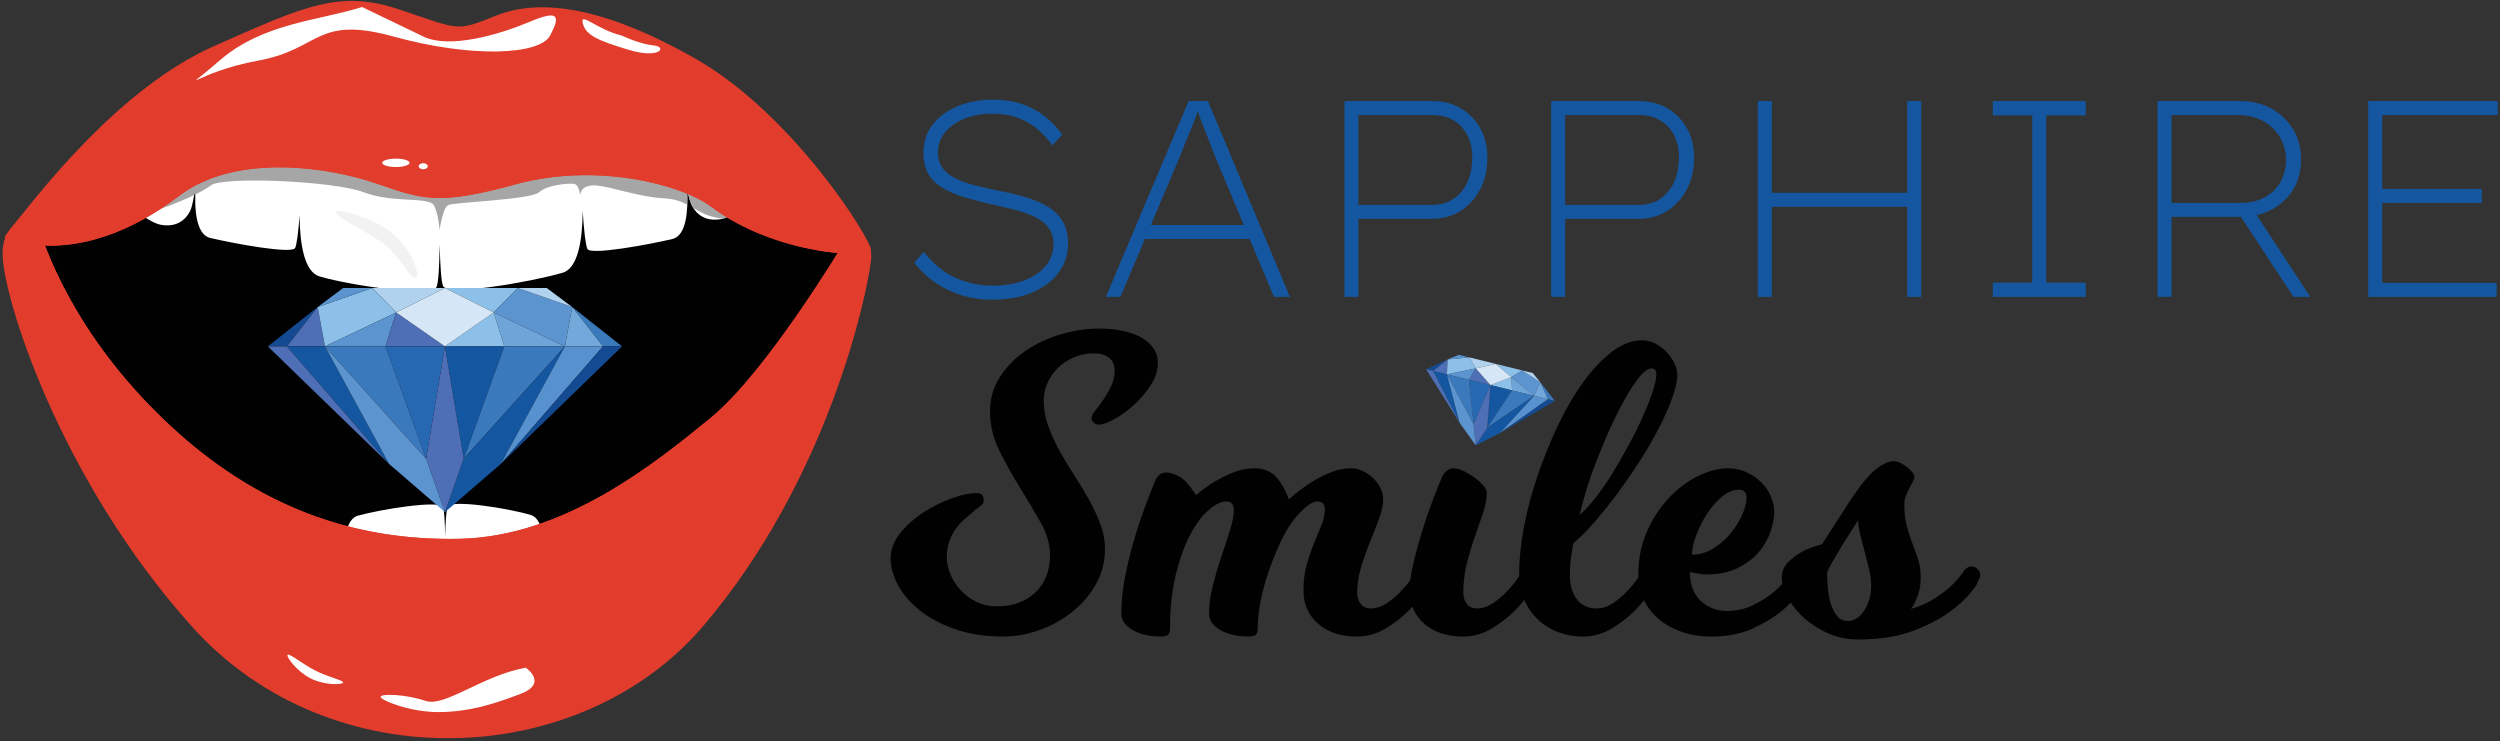 <svg width="715" height="212" viewBox="0 0 715 212" fill="none" xmlns="http://www.w3.org/2000/svg">
<rect x="0" y="0" width="715" height="212" fill="#333333" stroke="none"/>
<path d="M14.12 54.01L3.69 69.33L57.81 146.93L129.87 167.14C129.87 167.14 179.76 154.42 179.76 153.12C179.76 151.82 243.67 76.17 243.67 76.17V62.8C243.67 62.8 196.07 38.02 194.76 38.02C193.45 38.02 116.18 35.41 116.18 35.41L39.56 39.32L14.13 53.99L14.12 54.01Z" fill="#010101"/>
<path d="M57.16 174.1L78.49 174.27C78.53 171.15 78.19 169.71 77.76 166.94L98.28 165.15C98.28 164.38 98.28 163.62 98.28 162.85C98.49 166.04 98.79 168.34 98.79 168.34L127.23 168.18C127.23 167.96 127.23 167.74 127.23 167.53L154.84 168.22C154.84 168.22 155.1 168.95 155.36 166.24C155.34 167.02 155.36 165.21 155.34 166L176.22 169.13C175.94 171.59 175.76 171.7 175.73 174.35L196.41 174.51C196.41 174.51 198.14 163.94 194.25 161.19C192.22 159.76 186.91 154.8 184.04 154.27C179.83 153.48 178.31 156.48 177.96 157.25C177.71 157.8 177.29 159.57 176.88 162.01C177.21 157.85 177.06 152.23 174.03 151.48C169.14 150.27 157.38 147.97 156.75 149.26C156.42 149.95 156.06 152.51 155.79 155.9C155.79 150.15 154.99 144.35 151.83 143.39C145.29 141.41 128.88 138.87 128.03 141.01C127.63 142.02 127.42 145.21 127.3 149.61C127.24 145.3 127.08 142.16 126.72 141.17C125.92 139.01 108.92 141.74 102.33 143.58C99.13 144.47 98.2 150.34 98.09 156.14C97.9 152.2 97.57 149.14 97.22 148.37C96.62 147.06 84.81 149.1 79.9 150.2C76.98 150.85 76.61 156.04 76.78 160.13C76.44 158.68 76.13 157.66 75.96 157.26C75.62 156.48 74.18 153.45 69.95 154.14C67.07 154.61 61.65 159.44 59.59 160.83C55.64 163.49 57.13 174.1 57.13 174.1H57.16Z" fill="#010101"/>
<path d="M222.59 38.349L193.94 34.549C193.94 38.929 194.44 40.949 195.07 44.829L166.29 47.659C166.29 48.739 166.3 49.809 166.32 50.879C165.98 46.399 165.52 43.179 165.52 43.179L125.59 43.849V44.769L86.81 41.629C86.81 41.629 86.43 43.209 86.11 47.029C86.13 45.929 86.14 41.949 86.14 40.839L56.78 43.299C57.13 39.839 57.38 39.689 57.38 35.969L30.94 38.669C30.94 38.669 26.08 50.929 31.59 54.739C34.46 56.719 41.99 63.589 46.03 64.299C51.96 65.339 54.04 61.109 54.52 60.019C54.86 59.249 55.43 56.749 55.96 53.319C55.57 59.159 55.86 67.049 60.13 68.059C67.01 69.679 83.56 72.729 84.42 70.899C84.88 69.919 85.34 66.329 85.67 61.569C85.75 69.649 86.98 77.779 91.42 79.069C100.64 81.749 123.72 85.049 124.87 82.039C125.42 80.609 125.65 76.129 125.75 69.949C125.9 75.999 126.17 80.399 126.7 81.779C127.85 84.789 151.69 80.689 160.9 78.009C165.38 76.709 166.59 68.449 166.65 60.299C166.98 65.829 167.49 70.119 168 71.199C168.86 73.029 185.41 69.979 192.29 68.359C196.38 67.389 196.82 60.119 196.51 54.369C197.01 56.389 197.46 57.829 197.71 58.389C198.19 59.479 200.27 63.709 206.2 62.669C210.23 61.959 217.77 55.089 220.64 53.109C226.15 49.309 222.59 38.349 222.59 38.349Z" fill="white"/>
<g style="mix-blend-mode:multiply">
<path d="M215.31 57.26L192.02 45.12L166.29 47.65C166.29 48.73 166.3 49.8 166.32 50.87C165.98 46.39 165.52 43.17 165.52 43.17L125.59 43.84V44.76L86.81 41.62C86.81 41.62 86.43 43.2 86.11 47.02C86.13 45.92 86.14 41.94 86.14 40.83L56.78 43.29C57.11 40.04 57.35 39.71 57.38 36.6C52.63 37.56 48.89 38.58 48.13 39.54C46.23 41.96 40.61 54.84 38.4 60C39.07 60.5 39.75 60.99 40.42 61.45C45.39 60.11 51.3 57.83 55.54 55.77C55.68 55.02 55.82 54.19 55.96 53.3C55.91 54.05 55.87 54.82 55.85 55.62C57.81 54.65 59.4 53.75 60.3 53.02C63.56 50.41 95.51 51.72 103.99 54.98C112.47 58.24 122.9 56.07 124.2 58.89C125.5 61.72 125.72 65.85 125.72 65.85C125.72 65.85 126.59 59.55 128.11 58.68C129.63 57.81 151.8 57.16 154.19 54.98C156.58 52.81 162.67 52.37 164.19 52.59C165.71 52.81 165.93 56.07 165.93 56.07C165.93 56.07 165.71 53.03 169.84 53.03C173.97 53.03 182.01 56.29 190.05 56.73C192.85 56.88 194.81 57.62 196.55 58.52C196.59 57.12 196.57 55.71 196.49 54.37C196.99 56.39 197.44 57.83 197.69 58.39C197.8 58.63 197.98 59.02 198.26 59.46C200.56 60.8 202.86 62.17 206.79 62.51C209.14 61.82 212.4 59.5 215.28 57.26H215.31Z" fill="#A6A6A6"/>
</g>
<path d="M57.16 178.009L78.49 178.179C78.53 175.059 78.19 173.619 77.76 170.849L98.28 169.059C98.28 168.289 98.28 167.529 98.28 166.759C98.49 169.949 98.79 172.249 98.79 172.249L127.23 172.089C127.23 171.869 127.23 171.649 127.23 171.439L154.84 172.129C154.84 172.129 155.1 172.859 155.36 170.149C155.34 170.929 155.36 169.119 155.34 169.909L176.22 173.039C175.94 175.499 175.76 175.609 175.73 178.259L196.41 178.419C196.41 178.419 198.14 167.849 194.25 165.099C192.22 163.669 186.91 158.709 184.04 158.179C179.83 157.389 178.31 160.389 177.96 161.159C177.71 161.709 177.29 163.479 176.88 165.919C177.21 161.759 177.06 156.139 174.03 155.389C169.14 154.179 157.38 151.879 156.75 153.169C156.42 153.859 156.06 156.419 155.79 159.809C155.79 154.059 154.99 148.259 151.83 147.299C145.29 145.319 128.88 142.779 128.03 144.919C127.63 145.929 127.42 149.119 127.3 153.519C127.24 149.209 127.08 146.069 126.72 145.079C125.92 142.919 108.92 145.649 102.33 147.489C99.13 148.379 98.2 154.249 98.09 160.049C97.9 156.109 97.57 153.049 97.22 152.279C96.62 150.969 84.81 153.009 79.9 154.109C76.98 154.759 76.61 159.949 76.78 164.039C76.44 162.589 76.13 161.569 75.96 161.169C75.62 160.389 74.18 157.359 69.95 158.049C67.07 158.519 61.65 163.349 59.59 164.739C55.64 167.399 57.13 178.009 57.13 178.009H57.16Z" fill="white"/>
<path d="M1.33 67.779C11.76 54.09 34.67 24.989 61.08 13.249C87.49 1.51 97.27 -3.05 114.55 2.82C131.83 8.69 130.53 9.01 141.94 4.45C153.35 -0.11 170.96 0.86 199 16.84C227.04 32.819 249.37 68.84 249.05 71.45C248.72 74.059 221.83 72.919 203.57 59.219C194.49 52.41 169.99 46.499 147.49 52.7C124.99 58.889 120.75 56.94 107.39 52.37C94.02 47.809 67.5 43.679 51.31 55.959C21.9 78.269 1.34 67.779 1.34 67.779H1.33Z" fill="#E13C2C"/>
<g style="mix-blend-mode:multiply">
<path d="M249.04 71.45C249.06 71.3 249 71.04 248.87 70.69C245.87 70.11 242.35 69.43 238.2 68.63C220.16 65.15 207.12 59.94 201.47 52.11C195.82 44.28 167.78 42.55 161.69 38.85C155.6 35.15 154.3 41.46 147.34 45.37C140.38 49.28 137.34 47.33 135.82 42.33C134.3 37.33 122.56 53.63 115.82 50.16C109.08 46.68 99.74 44.94 93.65 40.16C87.56 35.38 104.08 38.64 109.95 33.86C115.82 29.08 86.91 30.6 88.21 38.86C89.51 47.12 64.08 43.64 58.87 43.86C53.65 44.08 30.61 62.55 22.35 65.6C17.18 67.51 10.56 67.96 2.65 66.06C2.19 66.66 1.74 67.24 1.32 67.8C1.32 67.8 21.87 78.29 51.29 55.98C67.48 43.7 94 47.83 107.37 52.39C120.74 56.95 124.98 58.91 147.47 52.72C169.97 46.53 194.47 52.43 203.55 59.24C221.81 72.93 248.71 74.08 249.03 71.47L249.04 71.45Z" fill="#E13C2C"/>
</g>
<path d="M10.21 62.159C12.49 70.639 21.3 95.739 47.38 120.519C73.46 145.299 101.5 154.749 131.5 154.099C161.5 153.449 187.25 132.579 203.23 119.539C219.21 106.499 241.05 69.979 241.05 69.979C241.05 69.979 250.1 66.149 249.12 74.379C247.8 85.509 236.49 137.469 201.27 178.879C166.06 220.289 94.65 223.219 55.2 179.529C16.64 136.819 0.42 83.669 0.75 72.259C0.91 66.559 3.16 65.449 5.8 62.069C7.14 60.349 10.2 62.149 10.2 62.149L10.21 62.159Z" fill="#E13C2C"/>
<g style="mix-blend-mode:multiply">
<path d="M203.23 119.54C187.25 132.58 161.5 153.45 131.5 154.1C101.5 154.75 73.46 145.3 47.38 120.52C21.3 95.74 12.49 70.63 10.21 62.16C10.21 62.16 7.15 60.36 5.81 62.08C5.42 62.58 5.04 63.03 4.67 63.45C16.71 91.34 44.84 127.61 56.92 136.66C70.83 147.09 78.66 147.96 86.48 156.22C94.31 164.48 107.78 163.61 122.56 161.44C137.34 159.27 136.91 161.01 146.9 163.18C156.9 165.35 166.03 154.49 173.85 149.27C181.68 144.05 182.11 145.36 195.15 133.62C208.19 121.88 232.1 93.62 242.1 73.63C242.88 72.07 243.57 70.59 244.23 69.16C242.53 69.36 241.04 69.98 241.04 69.98C241.04 69.98 219.19 106.5 203.22 119.54H203.23Z" fill="#E13C2C"/>
</g>
<g style="mix-blend-mode:screen">
<path d="M119.27 78.95C117.68 81.62 115.18 73.24 108.66 68.96C102.14 64.67 95.45 61.52 96.04 60.61C96.63 59.7 104.29 61.4 110.81 65.69C117.33 69.98 119.82 78.03 119.27 78.95Z" fill="#F2F2F2"/>
</g>
<g style="mix-blend-mode:screen">
<path d="M103.54 2.01C91.15 5.92 75.17 6.57 62.78 17.329C50.39 28.09 55.93 20.59 73.87 17.329C91.8 14.069 90.17 4.29 112.67 10.479C135.17 16.669 154.4 15.7 157.34 10.149C160.27 4.61 159.95 2.65 151.47 6.24C142.99 9.83 128.65 14.069 121.15 10.479C113.65 6.89 103.54 2 103.54 2V2.01Z" fill="white"/>
</g>
<g style="mix-blend-mode:screen">
<path d="M177.77 10.159C170.6 8.419 165.82 3.199 166.68 6.679C167.55 10.159 171.24 11.679 179.94 14.289C188.63 16.899 191.03 13.419 186.9 12.989C182.77 12.559 177.77 10.159 177.77 10.159Z" fill="white"/>
</g>
<path d="M117.13 46.57C117.13 47.23 115.38 47.77 113.22 47.77C111.06 47.77 109.31 47.23 109.31 46.57C109.31 45.91 111.06 45.37 113.22 45.37C115.38 45.37 117.13 45.91 117.13 46.57Z" fill="white"/>
<path d="M122.34 47.539C122.34 48.019 121.76 48.409 121.04 48.409C120.32 48.409 119.74 48.019 119.74 47.539C119.74 47.059 120.32 46.669 121.04 46.669C121.76 46.669 122.34 47.059 122.34 47.539Z" fill="white"/>
<g style="mix-blend-mode:screen">
<path d="M150.37 190.969C138.02 193.129 127.23 202.339 121.69 200.449C116.15 198.559 108.96 198.309 108.86 199.279C108.76 200.249 117.41 203.769 125.78 203.659C134.15 203.539 140.58 201.589 148.77 198.499C156.96 195.409 150.37 190.959 150.37 190.959V190.969Z" fill="white"/>
</g>
<path d="M98.13 195.25C97.79 195.89 92.62 196.01 88.72 193.96C84.82 191.91 81.9 187.94 82.24 187.3C82.58 186.66 86.03 189.59 89.94 191.65C93.84 193.7 98.47 194.61 98.14 195.25H98.13Z" fill="white"/>
<path d="M127.25 82.37H148.08L141.2 89.36L127.25 82.37Z" fill="#8DC0E8"/>
<path d="M141.2 89.36L161.56 99.07L163.65 87.81L148.08 82.37L141.2 89.36Z" fill="#5B94CF"/>
<path d="M163.65 87.81L148.08 82.37H156.37L163.65 87.81Z" fill="#B1D2EF"/>
<path d="M161.56 99.07L141.2 89.36L144.24 99.07H161.56Z" fill="#6FA4D8"/>
<path d="M163.65 87.81L177.9 99.07H172.46L163.65 87.81Z" fill="#3B79BD"/>
<path d="M172.46 99.07H161.56L163.65 87.81L172.46 99.07Z" fill="#73A8DA"/>
<path d="M90.85 87.81L76.6 99.07H82.04L90.85 87.81Z" fill="#144A91"/>
<path d="M82.04 99.07H92.94L90.85 87.81L82.04 99.07Z" fill="#4E6EB5"/>
<path d="M144.24 99.07L141.2 89.36L127.25 99.07H144.24Z" fill="#8DC0E8"/>
<path d="M144.24 99.07H127.25L132.63 131.2L144.24 99.07Z" fill="#1556A0"/>
<path d="M132.63 131.2L144.24 99.07H161.56L132.63 131.2Z" fill="#3B79BD"/>
<path d="M127.25 146.47L132.63 131.2L161.56 99.07L143.23 132.69L127.25 146.47Z" fill="#1556A0"/>
<path d="M143.23 132.69L161.56 99.07H172.46L143.23 132.69Z" fill="#5892CE"/>
<path d="M143.23 132.69L172.46 99.07H177.9L143.23 132.69Z" fill="#144A91"/>
<path d="M111.27 132.69L92.94 99.07H82.04L111.27 132.69Z" fill="#1556A0"/>
<path d="M111.27 132.69L82.04 99.07H76.6L111.27 132.69Z" fill="#4E6EB5"/>
<path d="M127.25 82.37H106.42L113.3 89.36L127.25 82.37Z" fill="#B1D2EF"/>
<path d="M113.3 89.36L92.94 99.07L90.85 87.81L106.42 82.37L113.3 89.36Z" fill="#8DC0E8"/>
<path d="M90.85 87.81L106.42 82.37H98.13L90.85 87.81Z" fill="#5B94CF"/>
<path d="M92.94 99.07L113.3 89.36L110.27 99.07H92.94Z" fill="#5B94CF"/>
<path d="M110.27 99.07L113.3 89.36L127.25 99.07H110.27Z" fill="#4E6EB5"/>
<path d="M110.27 99.07H127.25L121.87 131.2L110.27 99.07Z" fill="#2768B2"/>
<path d="M121.87 131.2L110.27 99.07H92.94L121.87 131.2Z" fill="#3B79BD"/>
<path d="M127.25 146.47L121.87 131.2L127.25 99.07L132.63 131.2L127.25 146.47Z" fill="#4E6EB5"/>
<path d="M127.25 146.47L121.87 131.2L92.94 99.07L111.27 132.69L127.25 146.47Z" fill="#5B94CF"/>
<path d="M127.25 82.37L141.2 89.36L127.25 99.07L113.3 89.36L127.25 82.37Z" fill="#D5E7F7"/>
<path d="M283.79 85.71C280.8 85.71 277.95 85.31 275.23 84.51C272.51 83.71 269.99 82.52 267.67 80.95C265.35 79.38 263.28 77.44 261.47 75.15L264.19 72.03C266.86 75.44 269.87 77.91 273.23 79.43C276.59 80.95 280.14 81.71 283.87 81.71C287.23 81.71 290.23 81.22 292.87 80.23C295.51 79.24 297.58 77.84 299.07 76.03C300.56 74.22 301.31 72.14 301.31 69.79C301.31 68.14 300.95 66.75 300.23 65.63C299.51 64.51 298.55 63.58 297.35 62.83C296.15 62.08 294.78 61.44 293.23 60.91C291.68 60.38 290.08 59.92 288.43 59.55C286.78 59.18 285.12 58.8 283.47 58.43C280.75 57.79 278.22 57.12 275.87 56.43C273.52 55.74 271.46 54.86 269.67 53.79C267.88 52.72 266.51 51.4 265.55 49.83C264.59 48.26 264.11 46.19 264.11 43.63C264.11 41.34 264.6 39.27 265.59 37.43C266.58 35.59 267.98 34 269.79 32.67C271.6 31.34 273.7 30.31 276.07 29.59C278.44 28.87 281.02 28.51 283.79 28.51C286.99 28.51 289.8 28.92 292.23 29.75C294.66 30.58 296.82 31.72 298.71 33.19C300.6 34.66 302.3 36.43 303.79 38.51L300.99 41.55C299.6 39.63 298.06 37.99 296.35 36.63C294.64 35.27 292.75 34.24 290.67 33.55C288.59 32.86 286.3 32.51 283.79 32.51C280.86 32.51 278.23 32.98 275.91 33.91C273.59 34.84 271.74 36.14 270.35 37.79C268.96 39.44 268.27 41.36 268.27 43.55C268.27 45.31 268.68 46.78 269.51 47.95C270.34 49.12 271.51 50.11 273.03 50.91C274.55 51.71 276.4 52.39 278.59 52.95C280.78 53.51 283.18 54.06 285.79 54.59C288.35 55.07 290.8 55.66 293.15 56.35C295.5 57.04 297.6 57.92 299.47 58.99C301.34 60.06 302.8 61.46 303.87 63.19C304.94 64.92 305.47 67.12 305.47 69.79C305.47 72.83 304.56 75.56 302.75 77.99C300.94 80.42 298.4 82.31 295.15 83.67C291.9 85.03 288.11 85.71 283.79 85.71Z" fill="#1457A0"/>
<path d="M316.27 84.91L339.95 28.91H345.47L368.91 84.91H364.35L347.31 44.27C346.62 42.4 346.04 40.9 345.59 39.75C345.14 38.6 344.72 37.58 344.35 36.67C343.98 35.76 343.6 34.79 343.23 33.75C342.86 32.71 342.4 31.42 341.87 29.87H343.15C342.62 31.68 342.14 33.15 341.71 34.27C341.28 35.39 340.87 36.4 340.47 37.31C340.07 38.22 339.64 39.23 339.19 40.35C338.74 41.47 338.16 42.94 337.47 44.75L320.43 84.91H316.27ZM325.79 68.35L327.47 64.35H357.95L359.23 68.35H325.79Z" fill="#1457A0"/>
<path d="M384.51 84.91V28.91H409.63C412.72 28.91 415.44 29.6 417.79 30.99C420.14 32.38 421.99 34.28 423.35 36.71C424.71 39.14 425.39 41.92 425.39 45.07C425.39 48.48 424.7 51.51 423.31 54.15C421.92 56.79 420.04 58.86 417.67 60.35C415.3 61.84 412.54 62.59 409.39 62.59H388.51V84.91H384.51ZM388.51 58.59H409.79C412.03 58.59 414 58.02 415.71 56.87C417.42 55.72 418.74 54.12 419.67 52.07C420.6 50.02 421.07 47.63 421.07 44.91C421.07 42.56 420.6 40.48 419.67 38.67C418.74 36.86 417.42 35.44 415.71 34.43C414 33.42 412.03 32.91 409.79 32.91H388.51V58.59Z" fill="#1457A0"/>
<path d="M443.63 84.91V28.91H468.75C471.84 28.91 474.56 29.6 476.91 30.99C479.26 32.38 481.11 34.28 482.47 36.71C483.83 39.14 484.51 41.92 484.51 45.07C484.51 48.48 483.82 51.51 482.43 54.15C481.04 56.79 479.16 58.86 476.79 60.35C474.42 61.84 471.66 62.59 468.51 62.59H447.63V84.91H443.63ZM447.63 58.59H468.91C471.15 58.59 473.12 58.02 474.83 56.87C476.54 55.72 477.86 54.12 478.79 52.07C479.72 50.02 480.19 47.63 480.19 44.91C480.19 42.56 479.72 40.48 478.79 38.67C477.86 36.86 476.54 35.44 474.83 34.43C473.12 33.42 471.15 32.91 468.91 32.91H447.63V58.59Z" fill="#1457A0"/>
<path d="M502.75 84.91V28.91H506.75V84.91H502.75ZM505.07 59.15V55.15H546.91V59.15H505.07ZM545.47 84.91V28.91H549.47V84.91H545.47Z" fill="#1457A0"/>
<path d="M569.95 84.91V80.83H581.23V32.99H569.95V28.91H596.51V32.99H585.23V80.83H596.51V84.91H569.95Z" fill="#1457A0"/>
<path d="M617.07 84.91V28.91H640.75C644.11 28.91 647.1 29.64 649.71 31.11C652.32 32.58 654.38 34.56 655.87 37.07C657.36 39.58 658.11 42.4 658.11 45.55C658.11 48.86 657.36 51.74 655.87 54.19C654.38 56.64 652.31 58.56 649.67 59.95C647.03 61.34 644.06 62.03 640.75 62.03H621.07V84.91H617.07ZM621.07 58.03H640.75C643.36 58.03 645.66 57.51 647.63 56.47C649.6 55.43 651.12 53.98 652.19 52.11C653.26 50.24 653.79 48.11 653.79 45.71C653.79 43.31 653.2 41.14 652.03 39.19C650.86 37.24 649.24 35.71 647.19 34.59C645.14 33.47 642.78 32.91 640.11 32.91H621.07V58.03ZM655.95 84.91L640.11 60.83L643.63 58.83L660.75 84.91H655.95Z" fill="#1457A0"/>
<path d="M677.31 84.91V28.91H714.35V32.91H681.31V80.91H714.03V84.91H677.31ZM679.31 58.03V54.03H709.79V58.03H679.31Z" fill="#1457A0"/>
<path d="M313.75 116.77C313.11 117.57 312.69 118.15 312.49 118.51C312.29 118.87 312.19 119.25 312.19 119.65C312.19 120.05 312.39 120.45 312.79 120.85C313.19 121.25 313.67 121.45 314.23 121.45C315.27 121.45 316.75 120.93 318.67 119.89C320.59 118.85 322.47 117.49 324.31 115.81C326.15 114.13 327.75 112.25 329.11 110.17C330.47 108.09 331.15 105.97 331.15 103.81C331.15 102.13 330.69 100.67 329.77 99.43C328.85 98.19 327.63 97.17 326.11 96.37C324.59 95.57 322.83 94.97 320.83 94.57C318.83 94.17 316.71 93.97 314.47 93.97C310.87 93.97 307.21 94.51 303.49 95.59C299.77 96.67 296.41 98.23 293.41 100.27C290.41 102.31 287.95 104.79 286.03 107.71C284.11 110.63 283.15 113.97 283.15 117.73C283.15 121.49 284.05 125.31 285.85 128.95C287.65 132.59 289.61 136.11 291.73 139.51C293.85 142.91 295.81 146.21 297.61 149.41C299.41 152.61 300.31 155.69 300.31 158.65C300.31 163.21 298.91 166.81 296.11 169.45C293.31 172.09 289.63 173.41 285.07 173.41C282.91 173.41 280.95 172.97 279.19 172.09C277.43 171.21 275.93 170.09 274.69 168.73C273.45 167.37 272.49 165.87 271.81 164.23C271.13 162.59 270.79 160.97 270.79 159.37C270.79 157.61 271.03 156.07 271.51 154.75C271.99 153.43 272.61 152.25 273.37 151.21C274.13 150.17 274.99 149.23 275.95 148.39C276.91 147.55 277.87 146.73 278.83 145.93C279.71 145.29 280.35 144.79 280.75 144.43C281.15 144.07 281.35 143.61 281.35 143.05C281.35 141.69 280.67 141.01 279.31 141.01C277.39 141.01 275.03 141.51 272.23 142.51C269.43 143.51 266.73 144.85 264.13 146.53C261.53 148.21 259.31 150.19 257.47 152.47C255.63 154.75 254.71 157.13 254.71 159.61C254.71 162.09 255.43 164.77 256.87 167.41C258.31 170.05 260.39 172.45 263.11 174.61C265.83 176.77 269.19 178.55 273.19 179.95C277.19 181.35 281.75 182.05 286.87 182.05C290.47 182.05 294.01 181.41 297.49 180.13C300.97 178.85 304.09 177.09 306.85 174.85C309.61 172.61 311.83 169.97 313.51 166.93C315.19 163.89 316.03 160.57 316.03 156.97C316.03 154.57 315.59 152.21 314.71 149.89C313.83 147.57 312.75 145.25 311.47 142.93C310.19 140.61 308.79 138.29 307.27 135.97C305.75 133.65 304.35 131.33 303.07 129.01C301.79 126.69 300.71 124.33 299.83 121.93C298.95 119.53 298.51 117.09 298.51 114.61C298.51 112.85 298.87 111.15 299.59 109.51C300.31 107.87 301.31 106.43 302.59 105.19C303.87 103.95 305.39 102.95 307.15 102.19C308.91 101.43 310.83 101.05 312.91 101.05C314.67 101.05 316.09 101.47 317.17 102.31C318.25 103.15 318.79 104.37 318.79 105.97C318.79 107.89 318.23 109.83 317.11 111.79C315.99 113.75 314.87 115.41 313.75 116.77Z" fill="#010101"/>
<path d="M565.57 162.73C565.05 162.25 564.47 162.01 563.83 162.01C563.43 162.01 563.07 162.11 562.75 162.31C562.43 162.51 562.19 162.69 562.03 162.85C561.71 163.17 561.51 163.45 561.43 163.69C560.31 165.21 559.03 166.65 557.59 168.01C556.31 169.13 554.73 170.27 552.85 171.43C550.97 172.59 548.87 173.49 546.55 174.13C547.03 173.49 547.47 172.73 547.87 171.85C548.27 171.05 548.61 170.11 548.89 169.03C549.17 167.95 549.31 166.61 549.31 165.01C549.31 163.17 549.07 161.51 548.59 160.03C548.11 158.55 547.57 157.03 546.97 155.47C546.37 153.91 545.83 152.25 545.35 150.49C544.87 148.73 544.63 146.65 544.63 144.25C544.63 143.45 544.77 142.67 545.05 141.91C545.33 141.15 545.65 140.43 546.01 139.75C546.37 139.07 546.71 138.43 547.03 137.83C547.35 137.23 547.51 136.73 547.51 136.33C547.51 136.01 547.33 135.61 546.97 135.13C546.61 134.65 546.13 134.17 545.53 133.69C544.93 133.21 544.29 132.79 543.61 132.43C542.93 132.07 542.27 131.89 541.63 131.89C540.11 131.89 538.35 132.71 536.35 134.35C534.35 135.99 531.95 138.93 529.15 143.17C527.79 145.33 526.59 147.19 525.55 148.75C524.51 150.31 523.67 151.61 523.03 152.65C522.23 153.85 521.59 154.85 521.11 155.65C518.95 156.21 517.03 156.93 515.35 157.81C513.91 158.61 512.59 159.61 511.39 160.81C510.19 162.01 509.59 163.49 509.59 165.25C509.59 165.8 509.67 166.38 509.78 166.96C509.05 167.75 508.27 168.51 507.43 169.21C505.83 170.57 503.87 171.83 501.55 172.99C499.23 174.15 496.67 174.73 493.87 174.73C491.07 174.73 488.51 173.77 486.43 171.85C484.35 169.93 483.31 167.17 483.31 163.57C483.95 163.73 484.55 163.85 485.11 163.93C486.07 164.17 486.99 164.29 487.87 164.29C491.63 164.29 494.77 163.63 497.29 162.31C499.81 160.99 501.81 159.41 503.29 157.57C504.77 155.73 505.83 153.79 506.47 151.75C507.11 149.71 507.43 147.97 507.43 146.53C507.43 144.93 507.09 143.37 506.41 141.85C505.73 140.33 504.79 138.99 503.59 137.83C502.39 136.67 500.99 135.73 499.39 135.01C497.79 134.29 496.07 133.93 494.23 133.93C491.59 133.93 488.77 134.65 485.77 136.09C482.77 137.53 479.99 139.59 477.43 142.27C474.87 144.95 472.75 148.17 471.07 151.93C469.39 155.69 468.55 159.85 468.55 164.41C468.55 164.66 468.58 164.89 468.59 165.14C467.64 166.53 466.63 167.77 465.55 168.85C464.35 170.21 462.97 171.41 461.41 172.45C459.85 173.49 458.27 174.01 456.67 174.01C454.19 174.01 452.29 173.13 450.97 171.37C449.65 169.61 448.99 167.33 448.99 164.53C448.99 163.49 449.03 162.43 449.11 161.35C449.19 160.27 449.31 159.29 449.47 158.41C449.63 157.37 449.79 156.37 449.95 155.41C451.95 153.73 454.07 151.59 456.31 148.99C458.55 146.39 460.77 143.59 462.97 140.59C465.17 137.59 467.29 134.49 469.33 131.29C471.37 128.09 473.15 124.99 474.67 121.99C476.19 118.99 477.41 116.19 478.33 113.59C479.25 110.99 479.71 108.85 479.71 107.17C479.71 106.13 479.43 105.03 478.87 103.87C478.31 102.71 477.57 101.65 476.65 100.69C475.73 99.73 474.67 98.93 473.47 98.29C472.27 97.65 470.99 97.33 469.63 97.33C466.75 97.33 463.89 98.41 461.05 100.57C458.21 102.73 455.47 105.63 452.83 109.27C450.19 112.91 447.77 117.05 445.57 121.69C443.37 126.33 441.43 131.11 439.75 136.03C438.07 140.95 436.77 145.85 435.85 150.73C434.93 155.61 434.47 160.05 434.47 164.05C434.47 164.3 434.5 164.53 434.5 164.77C433.49 166.31 432.4 167.68 431.23 168.85C430.03 170.21 428.65 171.41 427.09 172.45C425.53 173.49 423.95 174.01 422.35 174.01C421.15 174.01 420.21 173.59 419.53 172.75C418.85 171.91 418.51 170.81 418.51 169.45C418.51 166.57 418.85 163.79 419.53 161.11C420.21 158.43 420.97 155.89 421.81 153.49C422.65 151.09 423.43 148.83 424.15 146.71C424.87 144.59 425.23 142.61 425.23 140.77C425.23 140.29 424.91 139.67 424.27 138.91C423.63 138.15 422.83 137.41 421.87 136.69C420.91 135.97 419.87 135.33 418.75 134.77C417.63 134.21 416.63 133.93 415.75 133.93C415.03 133.93 414.39 134.15 413.83 134.59C413.27 135.03 412.83 135.57 412.51 136.21C411.79 137.89 410.89 140.13 409.81 142.93C408.73 145.73 407.71 148.69 406.75 151.81C405.79 154.93 404.95 158.01 404.23 161.05C403.81 162.83 403.53 164.43 403.35 165.91C402.57 166.99 401.74 167.98 400.87 168.85C399.67 170.21 398.29 171.41 396.73 172.45C395.17 173.49 393.59 174.01 391.99 174.01C390.79 174.01 389.85 173.59 389.17 172.75C388.49 171.91 388.15 170.81 388.15 169.45C388.15 167.05 388.53 164.61 389.29 162.13C390.05 159.65 390.91 157.23 391.87 154.87C392.83 152.51 393.69 150.29 394.45 148.21C395.21 146.13 395.59 144.29 395.59 142.69C395.59 141.65 395.33 140.61 394.81 139.57C394.29 138.53 393.59 137.59 392.71 136.75C391.83 135.91 390.85 135.23 389.77 134.71C388.69 134.19 387.63 133.93 386.59 133.93C384.35 133.93 382.17 134.39 380.05 135.31C377.93 136.23 376.03 137.25 374.35 138.37C372.35 139.73 370.43 141.21 368.59 142.81C367.71 140.25 366.51 138.13 364.99 136.45C363.47 134.77 361.39 133.93 358.75 133.93C356.67 133.93 354.65 134.33 352.69 135.13C350.73 135.93 348.95 136.81 347.35 137.77C345.51 138.89 343.75 140.17 342.07 141.61C340.23 138.73 338.59 136.93 337.15 136.21C335.71 135.49 334.55 135.13 333.67 135.13C332.15 135.13 331.07 135.89 330.43 137.41C329.71 139.09 328.81 141.37 327.73 144.25C326.65 147.13 325.59 150.29 324.55 153.73C323.51 157.17 322.61 160.77 321.85 164.53C321.09 168.29 320.71 171.93 320.71 175.45C320.71 177.37 321.79 178.95 323.95 180.19C326.11 181.43 328.79 182.05 331.99 182.05C332.87 182.05 333.53 181.91 333.97 181.63C334.41 181.35 334.63 180.69 334.63 179.65C334.63 173.89 335.19 168.75 336.31 164.23C337.43 159.71 338.81 155.91 340.45 152.83C342.09 149.75 343.85 147.41 345.73 145.81C347.61 144.21 349.27 143.41 350.71 143.41C352.15 143.41 352.87 144.25 352.87 145.93C352.87 147.37 352.51 149.25 351.79 151.57C351.07 153.89 350.25 156.41 349.33 159.13C348.41 161.85 347.59 164.63 346.87 167.47C346.15 170.31 345.79 172.97 345.79 175.45C345.79 177.37 346.87 178.95 349.03 180.19C351.19 181.43 353.87 182.05 357.07 182.05C357.95 182.05 358.61 181.91 359.05 181.63C359.49 181.35 359.71 180.69 359.71 179.65C359.71 176.85 360.11 173.67 360.91 170.11C361.71 166.55 362.99 162.65 364.75 158.41C366.75 153.45 368.91 149.71 371.23 147.19C373.55 144.67 375.39 143.41 376.75 143.41C377.39 143.41 377.91 143.59 378.31 143.95C378.71 144.31 378.91 144.89 378.91 145.69C378.91 147.05 378.59 148.53 377.95 150.13C377.31 151.73 376.61 153.45 375.85 155.29C375.09 157.13 374.39 159.17 373.75 161.41C373.11 163.65 372.79 166.13 372.79 168.85C372.79 172.77 374.19 175.95 376.99 178.39C379.79 180.83 383.47 182.05 388.03 182.05C390.99 182.05 393.73 181.29 396.25 179.77C398.77 178.25 400.95 176.57 402.79 174.73C403.19 174.34 403.57 173.92 403.95 173.5C404.64 175.37 405.76 177 407.35 178.39C410.15 180.83 413.83 182.05 418.39 182.05C421.35 182.05 424.09 181.29 426.61 179.77C429.13 178.25 431.31 176.57 433.15 174.73C434.13 173.75 435.06 172.7 435.96 171.59V171.61C436.96 173.85 438.3 175.75 439.98 177.31C441.66 178.87 443.6 180.05 445.8 180.85C448 181.65 450.3 182.05 452.7 182.05C455.66 182.05 458.4 181.29 460.92 179.77C463.44 178.25 465.62 176.57 467.46 174.73C468.41 173.78 469.32 172.75 470.2 171.67C471.23 173.75 472.63 175.55 474.42 177.07C476.26 178.63 478.46 179.85 481.02 180.73C483.58 181.61 486.38 182.05 489.42 182.05C493.98 182.05 497.92 181.29 501.24 179.77C504.56 178.25 507.34 176.57 509.58 174.73C510.5 173.98 511.34 173.18 512.15 172.35C513.19 173.92 514.47 175.39 516 176.77C517.96 178.53 520.26 179.99 522.9 181.15C525.54 182.31 528.34 182.89 531.3 182.89C537.46 182.89 542.68 182.09 546.96 180.49C551.24 178.89 554.74 177.09 557.46 175.09C560.66 172.85 563.26 170.25 565.26 167.29C565.42 166.89 565.58 166.53 565.74 166.21C565.9 165.89 566.04 165.59 566.16 165.31C566.28 165.03 566.34 164.73 566.34 164.41C566.34 163.77 566.08 163.21 565.56 162.73H565.57ZM485.11 153.13C485.91 150.97 486.93 148.93 488.17 147.01C489.41 145.09 490.83 143.45 492.43 142.09C494.03 140.73 495.67 140.05 497.35 140.05C498.79 140.05 499.51 140.85 499.51 142.45C499.51 143.73 499.11 145.29 498.31 147.13C497.51 148.97 496.41 150.75 495.01 152.47C493.61 154.19 491.95 155.65 490.03 156.85C488.11 158.05 486.07 158.65 483.91 158.65C483.91 157.13 484.31 155.29 485.11 153.13ZM456.43 132.25C458.35 127.29 460.29 122.81 462.25 118.81C464.21 114.81 466.09 111.57 467.89 109.09C469.69 106.61 471.15 105.37 472.27 105.37C473.23 105.37 473.71 105.93 473.71 107.05C473.71 108.25 473.35 109.93 472.63 112.09C471.91 114.25 470.97 116.63 469.81 119.23C468.65 121.83 467.31 124.53 465.79 127.33C464.27 130.13 462.71 132.83 461.11 135.43C459.51 138.03 457.89 140.37 456.25 142.45C454.61 144.53 453.11 146.13 451.75 147.25C452.95 142.21 454.51 137.21 456.43 132.25ZM533.17 174.61C531.85 176.61 530.27 177.61 528.43 177.61C527.31 177.61 526.39 177.23 525.67 176.47C524.95 175.71 524.35 174.69 523.87 173.41C523.39 172.13 523.05 170.67 522.85 169.03C522.65 167.39 522.55 165.69 522.55 163.93C522.55 163.53 523.01 162.53 523.93 160.93C524.85 159.33 525.87 157.61 526.99 155.77C528.27 153.69 529.75 151.37 531.43 148.81C531.43 150.01 531.63 151.39 532.03 152.95C532.43 154.51 532.85 156.11 533.29 157.75C533.73 159.39 534.15 161.05 534.55 162.73C534.95 164.41 535.15 166.01 535.15 167.53C535.15 170.25 534.49 172.61 533.17 174.61Z" fill="#010101"/>
<path d="M427.77 104.07L435.34 105.94L432.22 107.86L427.77 104.07Z" fill="#8DC0E8"/>
<path d="M432.22 107.86L438.75 113.21L440.51 109.3L435.34 105.94L432.22 107.86Z" fill="#5B94CF"/>
<path d="M440.51 109.3L435.34 105.94L438.35 106.68L440.51 109.3Z" fill="#B1D2EF"/>
<path d="M438.75 113.21L432.22 107.86L432.45 111.66L438.75 113.21Z" fill="#6FA4D8"/>
<path d="M440.51 109.3L444.68 114.67L442.71 114.19L440.51 109.3Z" fill="#3B79BD"/>
<path d="M442.71 114.19L438.75 113.21L440.51 109.3L442.71 114.19Z" fill="#73A8DA"/>
<path d="M414.06 102.79L407.87 105.61L409.85 106.09L414.06 102.79Z" fill="#144A91"/>
<path d="M409.85 106.09L413.81 107.07L414.06 102.79L409.85 106.09Z" fill="#4E6EB5"/>
<path d="M432.45 111.66L432.22 107.86L426.28 110.14L432.45 111.66Z" fill="#8DC0E8"/>
<path d="M432.45 111.66L426.28 110.14L425.36 122.3L432.45 111.66Z" fill="#1556A0"/>
<path d="M425.36 122.3L432.45 111.66L438.75 113.21L425.36 122.3Z" fill="#3B79BD"/>
<path d="M422.04 127.36L425.36 122.3L438.75 113.21L429.08 123.79L422.04 127.36Z" fill="#1556A0"/>
<path d="M429.08 123.79L438.75 113.21L442.71 114.19L429.08 123.79Z" fill="#5892CE"/>
<path d="M429.08 123.79L442.71 114.19L444.68 114.67L429.08 123.79Z" fill="#144A91"/>
<path d="M417.46 120.93L413.81 107.07L409.85 106.09L417.46 120.93Z" fill="#1556A0"/>
<path d="M417.46 120.93L409.85 106.09L407.87 105.61L417.46 120.93Z" fill="#4E6EB5"/>
<path d="M427.77 104.07L420.2 102.21L422.08 105.36L427.77 104.07Z" fill="#B1D2EF"/>
<path d="M422.08 105.36L413.81 107.07L414.06 102.79L420.2 102.21L422.08 105.36Z" fill="#8DC0E8"/>
<path d="M414.06 102.79L420.2 102.21L417.19 101.47L414.06 102.79Z" fill="#5B94CF"/>
<path d="M413.81 107.07L422.08 105.36L420.11 108.62L413.81 107.07Z" fill="#5B94CF"/>
<path d="M420.11 108.62L422.08 105.36L426.28 110.14L420.11 108.62Z" fill="#4E6EB5"/>
<path d="M420.11 108.62L426.28 110.14L421.45 121.33L420.11 108.62Z" fill="#2768B2"/>
<path d="M421.45 121.33L420.11 108.62L413.81 107.07L421.45 121.33Z" fill="#3B79BD"/>
<path d="M422.04 127.36L421.45 121.33L426.28 110.14L425.36 122.3L422.04 127.36Z" fill="#4E6EB5"/>
<path d="M422.04 127.36L421.45 121.33L413.81 107.07L417.46 120.93L422.04 127.36Z" fill="#5B94CF"/>
<path d="M427.77 104.07L432.22 107.86L426.28 110.14L422.08 105.36L427.77 104.07Z" fill="#D5E7F7"/>
</svg>
